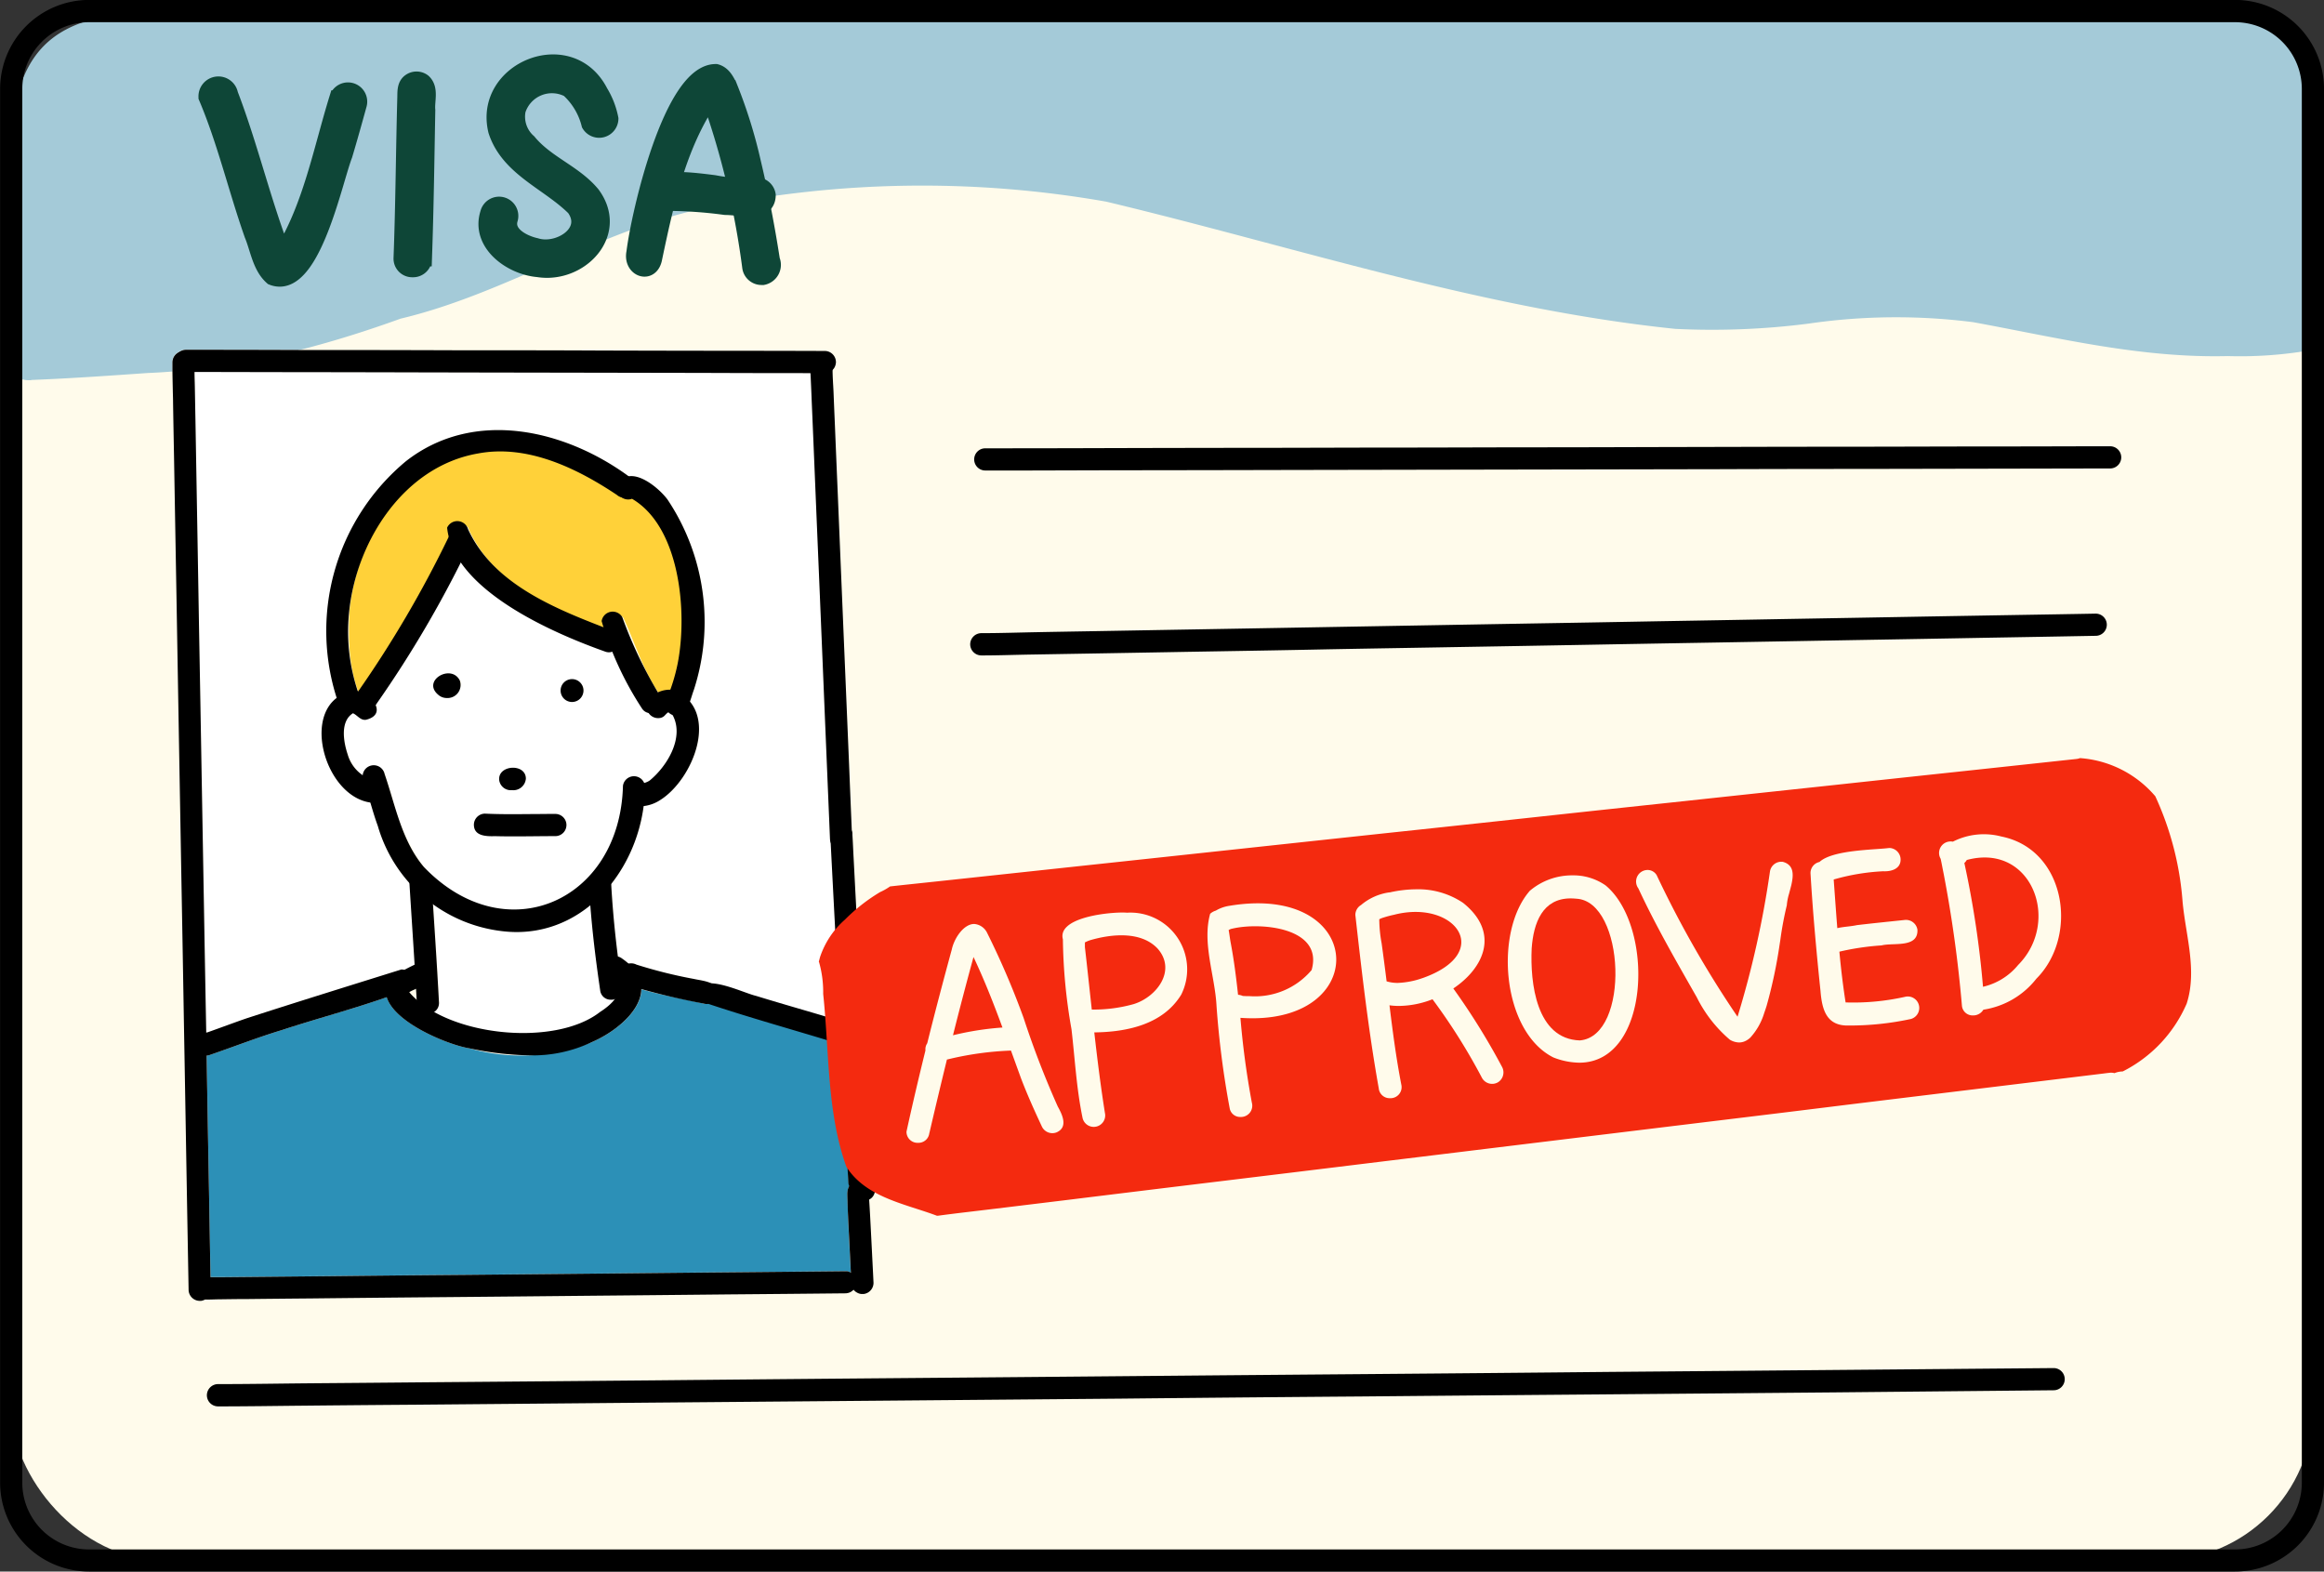 <svg xmlns="http://www.w3.org/2000/svg" width="106.884" height="72.275" viewBox="0 0 106.884 72.275">
  <rect x="0" y="0" width="106.884" height="72.275" fill="#333333" stroke="none"/>
  <g id="グループ_4666" data-name="グループ 4666" transform="translate(-218.626 -832.55)">
    <g id="ベクターレイヤー" transform="translate(219.057 832.781)">
      <rect id="長方形_1851" data-name="長方形 1851" width="105.864" height="71.254" rx="7.016" transform="translate(0.08 0.279)" fill="#fffbeb"/>
      <path id="パス_18937" data-name="パス 18937" d="M234.16,864.656a.516.516,0,0,1,.325-.477.51.51,0,0,1,.3-.1q2.633,0,5.267.01a35.979,35.979,0,0,1-4.871.9c-.2.022-.4.044-.606.062-.138.012-.275.024-.413.034C234.162,864.945,234.16,864.8,234.16,864.656Z" transform="translate(-226.666 -848.225)" fill="#c4c4c4"/>
      <path id="パス_18938" data-name="パス 18938" d="M266.733,931.553c0-.125-.01-.253-.01-.379a.884.884,0,0,1,.034-.271.5.5,0,0,1,.058-.126.551.551,0,0,1-.04-.182q-.144-2.738-.285-5.478-.044-.846-.088-1.693c-1.87-.524-3.756-.975-5.683-1.339a.516.516,0,0,1-.6.306c-.955-.213-1.923-.388-2.864-.656-.024,1.011-1.218,1.975-2.3,2.436a8.8,8.8,0,0,1-5.6.279c-.95-.149-3.448-1.154-3.814-2.356-1.594.558-3.23.991-4.835,1.517-1.132.343-2.208.767-3.322,1.148a.551.551,0,0,1-.126.022q.051,3.144.11,6.293.033,1.949.068,3.894c.1,0,.193,0,.289,0h.325l1.517-.014,3.194-.03q3.2-.036,6.4-.062,3.271-.03,6.541-.062,3.177-.033,6.353-.062,2.293-.021,4.587-.044a.493.493,0,0,1,.239.062c-.036-.7-.07-1.407-.106-2.113C266.762,932.28,266.746,931.915,266.733,931.553Z" transform="translate(-228.184 -876.466)" fill="#2c90b7"/>
      <path id="パス_18939" data-name="パス 18939" d="M265.651,891.936q-.108-2.048-.213-4.1l-.006-.119a.5.5,0,0,1-.036-.171q-.117-2.792-.233-5.58-.129-3.144-.261-6.285-.135-3.2-.267-6.4c-.026-.627-.054-1.255-.08-1.883-.012-.313-.026-.626-.04-.941,0-.11-.012-.219-.016-.329q-2.463,0-4.924-.01l-6.521-.012q-3.228-.005-6.457-.012-3.351-.009-6.7-.012l-3.723-.008c0,.215.01.433.014.649.01.51.018,1.02.028,1.531q.028,1.612.056,3.221.057,3.222.111,6.445.06,3.27.116,6.542.057,3.252.114,6.5.047,2.747.1,5.5c.02-.006.042-.01.062-.014.6-.211,1.2-.438,1.8-.645,2.365-.767,4.757-1.507,7.118-2.246a.617.617,0,0,1,.139.018c.158-.071.319-.139.472-.219-.076-1.255-.161-2.507-.241-3.76a6.418,6.418,0,0,1-1.459-2.645c-.13-.351-.235-.71-.341-1.07-1.949-.279-3.039-3.682-1.552-4.808a10.17,10.17,0,0,1,3.195-10.891c3.107-2.425,7.276-1.471,10.235.7.618-.1,1.449.61,1.79,1.07a10.126,10.126,0,0,1,1.21,8.746c-.058.149-.112.347-.181.54,1.062,1.277-.06,3.734-1.387,4.546a1.821,1.821,0,0,1-.739.263,7.36,7.36,0,0,1-1.489,3.585.538.538,0,0,1,.006.082c.062,1.092.163,2.17.3,3.248a.526.526,0,0,1,.193.1,2.938,2.938,0,0,1,.3.235.617.617,0,0,1,.363.042,22.172,22.172,0,0,0,2.637.656c.446.1,1.227.134,1.076.783a.525.525,0,0,1-.026.051c1.927.364,3.814.814,5.683,1.339Q265.76,894.05,265.651,891.936Z" transform="translate(-227.652 -849.205)" fill="#fff"/>
      <path id="パス_18940" data-name="パス 18940" d="M220.452,850.256a1.163,1.163,0,0,1-.706-.18.83.83,0,0,1-.123-.115c0-.082,0-.166,0-.247q-.072-4.406-.145-8.809c-.128-7.846,3.578-7.672,10.466-7.672h12.3q6.3,0,12.6,0t12.6,0l12.758,0h12.505q5.9,0,11.8,0,5.965,0,11.933,0c2.214,0,5.632-.851,7.548.653,2.695,2.115,1.378,7.616,1.366,10.7q-.009,2.143-.02,4.286a18.947,18.947,0,0,1-3.839.275c-4.021.1-7.792-.841-11.7-1.558a27.9,27.9,0,0,0-7.569.064,34.733,34.733,0,0,1-6.138.243c-8.924-.922-17.492-3.776-26.172-5.851a48.935,48.935,0,0,0-18.333.267c-4.93,1.009-9.215,3.95-14.12,5.114-1.516.548-3.051,1.035-4.605,1.431q-2.633-.006-5.267-.01a.51.51,0,0,0-.3.1.515.515,0,0,0-.325.476c0,.144,0,.289,0,.433-.379.032-.759.054-1.14.07-1.774.124-3.547.249-5.323.319Z" transform="translate(-219.471 -833.002)" fill="#a4cad8"/>
      <path id="パス_18941" data-name="パス 18941" d="M263.5,874.825l-.114-.066-.119.054a.173.173,0,0,1-.089.015l.006-.059-.164-.018-.11-.028a.613.613,0,0,1-.088-.063c-2.5-1.67-4.648-2.305-6.565-1.944-3.631.626-5.841,4.286-6.149,7.588-.016.36-.025.722-.019,1.079,0,.126,0,.25.01.37s.01.22.019.331c.02.242.047.482.087.722l.027.141a5.786,5.786,0,0,0,.292,1.052l.063.117.3.1.108-.161c.907-1.353,1.868-2.819,2.75-4.368.148-.261.295-.524.437-.788.373-.687.7-1.332,1-1.987l.042-.084-.022-.091a2.745,2.745,0,0,1-.06-.315.246.246,0,0,1,.221-.092.243.243,0,0,1,.232.176l.019.056c.038.08.076.16.115.233s.082.156.126.229.069.12.1.167.072.116.106.165.061.093.093.138c.046.066.1.132.141.189s.079.1.108.135c.014.02.031.04.045.056.051.062.1.121.142.163l.042.052.008,0c.027.03.054.058.079.082.047.052.1.106.142.148s.088.088.133.131l.262.235c.065.057.131.111.194.161.205.167.428.331.66.485.048.033.095.064.131.084.107.072.215.14.331.21.145.085.291.169.464.263.08.043.16.086.237.124l.483.241c.164.079.326.154.491.227l2.235.906-.231-.735a.245.245,0,0,1,.195-.158.234.234,0,0,1,.259.093c.169.362.321.739.474,1.116l.2.485c.045.112.092.223.14.33.142.332.28.622.421.884.027.051.055.1.084.15l.033.059c.028.051.057.1.084.142.035.059.069.115.1.159a1.767,1.767,0,0,0,.1.154l.072.141h.218l.054-.027a1.027,1.027,0,0,1,.31-.092l.072-.006a.378.378,0,0,1,.084,0l.2-.04.059-.171c.086-.248.16-.5.224-.753.015-.053.028-.106.04-.16.022-.1.044-.191.066-.29C266.212,880.232,265.838,876.186,263.5,874.825Z" transform="translate(-234.468 -852.407)" fill="#ffd139"/>
      <g id="グループ_4663" data-name="グループ 4663" transform="translate(15.406 25.079)">
        <path id="パス_18942" data-name="パス 18942" d="M265.282,889.579h0l-.079-.129-.089-.03a.223.223,0,0,1-.076-.055l-.11-.115-.152.048a.679.679,0,0,0-.26.19c-.054.054-.074.062-.116.065a.243.243,0,0,1-.245-.12l-.061-.1-.115-.019a.213.213,0,0,1-.13-.087,12.888,12.888,0,0,1-1.338-2.569l-.091-.23-.233.084c-.045.016-.065.036-.193-.016-1.838-.654-5.125-2.04-6.479-3.981l-.249-.357-.19.392c-.059.123-.12.245-.194.393l-.038.073c-.06.124-.125.244-.19.367-.67,1.28-1.463,2.607-2.57,4.3l-.244.374c-.207.314-.414.626-.639.966l-.141.118.094.168.019.066a.157.157,0,0,1,0,.095l-.035.043a.509.509,0,0,1-.233.115c-.051.006-.089-.02-.2-.111a1.132,1.132,0,0,0-.256-.171l-.124-.056-.116.072c-.806.506-.514,1.7-.349,2.192.019.054.039.108.061.16s.049.111.1.208c.014.025.028.052.036.063a1.577,1.577,0,0,0,.121.19c.032.044.065.088.089.115a.958.958,0,0,0,.105.115,1.466,1.466,0,0,0,.14.134c.041.034.087.068.133.1l.41.253v-.49l-.008,0,.035-.049a.255.255,0,0,1,.1-.079l.057-.022a.266.266,0,0,1,.205.019.278.278,0,0,1,.113.19c.114.335.217.677.321,1.02a8.934,8.934,0,0,0,1.542,3.347,6.071,6.071,0,0,0,4.33,2.037,4.852,4.852,0,0,0,1.762-.331,5.891,5.891,0,0,0,3.5-5.582.235.235,0,0,1,.288-.2l.039-.253.029.271a.228.228,0,0,1,.132.123l.089.216.223-.07a1.11,1.11,0,0,0,.349-.17C264.953,892.21,265.906,890.793,265.282,889.579Zm-14.409,2.739.008-.012.073.054ZM255,888.456a.4.4,0,0,1-.571.088c-.117-.1-.162-.19-.135-.275a.467.467,0,0,1,.4-.26l.036,0a.305.305,0,0,1,.29.172A.278.278,0,0,1,255,888.456Zm2.415,3.973a.5.5,0,0,1,.285-.082.47.47,0,0,1,.215.048.209.209,0,0,1,.123.2.205.205,0,0,1-.063.154.464.464,0,0,1-.321.115c-.051,0-.3-.011-.332-.223A.206.206,0,0,1,257.413,892.428Zm2.234,2.553-.83.006c-.644.006-1.272.013-1.955,0-.143,0-.521.016-.651-.11a.2.2,0,0,1-.055-.161.256.256,0,0,1,.243-.255c.683.033,1.377.027,2.047.021h.1c.368,0,.738-.007,1.107-.006a.2.2,0,0,1,.177.073.256.256,0,0,1,.077.182A.261.261,0,0,1,259.647,894.981Zm.806-6.166-.045,0a.268.268,0,0,1-.23-.3.226.226,0,0,1,.233-.235h0a.267.267,0,0,1,.272.289A.229.229,0,0,1,260.453,888.815Z" transform="translate(-249.669 -882.16)" fill="#fff"/>
        <path id="パス_18943" data-name="パス 18943" d="M265.951,917.568a.23.23,0,0,1-.244-.213c-.023-.16-.047-.323-.069-.486l-.054-.388q-.1-.745-.185-1.494c-.02-.183-.039-.367-.057-.552-.016-.162-.032-.324-.046-.487s-.028-.324-.039-.487l-.036-.493-.381.315c-.055.046-.112.089-.17.133s-.116.086-.2.144l-.158.1c-.061.04-.121.076-.182.112s-.111.064-.168.094l-.057.03c-.033.017-.066.034-.1.051s-.085.043-.139.065c-.074.036-.148.067-.262.111l-.1.039c-.045.017-.093.033-.148.05l-.084.026c-.1.032-.211.062-.358.095-.062.015-.125.028-.146.035l-.018-.007-.225.043c-.058.009-.117.015-.2.023a.677.677,0,0,1-.083.007c-.061.006-.122.01-.2.013a4.972,4.972,0,0,1-.884-.036c-.082-.01-.161-.021-.233-.033l-.242-.047c-.053-.01-.106-.021-.155-.032s-.1-.022-.171-.041l-.221-.06c-.063-.019-.127-.038-.2-.062s-.123-.04-.182-.06c-.08-.029-.159-.059-.246-.095-.048-.018-.1-.037-.148-.061s-.126-.056-.185-.084l-.295-.146c-.1-.05-.193-.106-.319-.179l-.112-.068c-.115-.07-.228-.147-.339-.226l-.437-.309.036.535q.1,1.571.2,3.137c.028.464.054.928.075,1.434l-.018.062a.232.232,0,0,1-.079.088l-.373.224.378.216c.074.043.152.083.225.119.162.083.331.16.5.23l.15.059c.107.041.218.08.327.116.084.029.169.056.253.081s.151.043.262.073c.088.025.177.046.266.067.183.043.37.082.583.117.061.011.121.021.185.031l.131.017c.07.011.14.019.211.027.089.011.179.021.262.027q.438.039.862.039a6.12,6.12,0,0,0,3.673-1.007,3.956,3.956,0,0,0,.343-.245c.046-.038.09-.074.126-.108a1.984,1.984,0,0,0,.28-.3l.05-.068,0-.5-.369.184Z" transform="translate(-253.412 -897.224)" fill="#fff"/>
      </g>
    </g>
    <g id="レイヤー_5" data-name="レイヤー 5" transform="translate(218.626 832.55)">
      <path id="パス_18944" data-name="パス 18944" d="M234.912,907.37q-.054-2.989-.106-5.976-.054-3.2-.111-6.4-.054-3.255-.114-6.514-.057-3.235-.114-6.471-.057-3.288-.113-6.574-.057-3.2-.112-6.4-.024-1.223-.044-2.449c0-.156-.006-.311-.01-.466-.006-.313-.014-.624-.018-.935v-.036c0-.144,0-.289,0-.433a.435.435,0,0,1,.006-.074.628.628,0,0,1,.018-.078.15.15,0,0,1,.008-.022.425.425,0,0,1,.022-.052.509.509,0,0,1,.042-.069.389.389,0,0,1,.044-.054.281.281,0,0,1,.042-.04l0,0c.01-.008.02-.016.03-.022a.5.5,0,0,1,.11-.062l0,0a.487.487,0,0,1,.18-.034.517.517,0,0,1,.512.51c0,.149,0,.3,0,.446,0,.215.01.433.014.649.01.51.018,1.02.028,1.531q.028,1.612.056,3.221.057,3.222.111,6.445.06,3.27.116,6.542.057,3.252.114,6.5.047,2.747.1,5.5c.006.329.012.656.018.984,0,.024,0,.046,0,.07q.051,3.144.11,6.293.033,1.949.068,3.894c0,.193.006.387.01.58a.509.509,0,0,1-.271.45.521.521,0,0,1-.123.048.453.453,0,0,1-.052.01c-.02,0-.042,0-.062,0A.516.516,0,0,1,234.912,907.37Z" transform="translate(-226.238 -848.055)"/>
      <path id="パス_18945" data-name="パス 18945" d="M263.621,865.154q-2.463,0-4.924-.01l-6.521-.012q-3.229-.005-6.457-.012-3.351-.009-6.7-.012L235.3,865.1h-.4a.508.508,0,0,1-.3-.921l0,0a.577.577,0,0,1,.052-.034l.024-.012a.369.369,0,0,1,.042-.018l.028-.01a.5.5,0,0,1,.08-.018.432.432,0,0,1,.071-.006q2.634,0,5.268.01c.205,0,.408,0,.614,0q3.312,0,6.622.012c2.216,0,4.432,0,6.648.012q3.19.009,6.377.012,1.928,0,3.856.008a.514.514,0,0,1,.51.51.464.464,0,0,1-.016.116.258.258,0,0,1-.01.038.492.492,0,0,1-.066.136.855.855,0,0,1-.058.069s0,0-.006.006a.513.513,0,0,1-.357.145C264.061,865.156,263.84,865.156,263.621,865.154Z" transform="translate(-226.346 -847.994)"/>
      <path id="パス_18946" data-name="パス 18946" d="M236.486,948.44l-.084,0h-.03a.51.51,0,0,1-.136-1,.5.5,0,0,1,.154-.018c.117-.008.237-.01.357-.008.1,0,.193,0,.289,0h.324l1.517-.014,3.195-.03q3.2-.036,6.4-.062,3.271-.03,6.541-.062,3.177-.033,6.353-.062,2.293-.021,4.587-.044h0c.02,0,.04,0,.06,0a.329.329,0,0,1,.062.012.279.279,0,0,1,.058.02.2.2,0,0,1,.056.026.518.518,0,0,1,.271.448.508.508,0,0,1-.139.349l-.022.022a.29.29,0,0,1-.026.022.276.276,0,0,1-.03.022.446.446,0,0,1-.205.086.414.414,0,0,1-.088.01q-2.645.027-5.289.049-3.2.033-6.391.062-3.255.033-6.508.062-3.187.027-6.372.062-1.446.012-2.893.028c-.429,0-.857.006-1.284.012-.2,0-.409.012-.614.012C236.566,948.442,236.526,948.442,236.486,948.44Z" transform="translate(-227.069 -888.677)"/>
      <path id="パス_18947" data-name="パス 18947" d="M295.5,939.369a.156.156,0,0,1,0-.032.483.483,0,0,1,.179-.4.554.554,0,0,1,.644-.014.457.457,0,0,1,.08.074.234.234,0,0,1,.034.044.424.424,0,0,1,.071.173.54.54,0,0,1,.012.118v0a.662.662,0,0,1-.008.093c0,.014-.006.028-.008.042a.48.48,0,0,1-.054.128l-.018.028a.459.459,0,0,1-.173.15.554.554,0,0,1-.251.06A.483.483,0,0,1,295.5,939.369Z" transform="translate(-256.279 -884.609)"/>
      <path id="パス_18948" data-name="パス 18948" d="M295.648,944.225c-.02,0-.038-.006-.058-.01a.4.4,0,0,1-.08-.026.284.284,0,0,1-.056-.028.357.357,0,0,1-.076-.049.22.22,0,0,1-.04-.036.283.283,0,0,1-.04-.042.447.447,0,0,1-.1-.259c-.01-.179-.018-.359-.028-.538-.036-.7-.069-1.407-.106-2.113-.018-.363-.034-.728-.047-1.09,0-.125-.01-.253-.01-.379a.882.882,0,0,1,.034-.271.5.5,0,0,1,.058-.125.445.445,0,0,1,.119-.128.421.421,0,0,1,.215-.082.553.553,0,0,1,.253.034.48.48,0,0,1,.267.329.142.142,0,0,1,.008.023,1.214,1.214,0,0,1,.032.206c.008.082.014.163.02.245,0,.01,0,.02,0,.03.016.245.03.492.044.739q.041.775.08,1.55c.024.486.05.972.073,1.459a.517.517,0,0,1-.452.562.436.436,0,0,1-.052,0A.555.555,0,0,1,295.648,944.225Z" transform="translate(-256.038 -884.715)"/>
      <path id="パス_18949" data-name="パス 18949" d="M292.583,886.946q-.116-2.792-.233-5.58-.129-3.145-.261-6.286-.135-3.2-.267-6.4-.039-.941-.08-1.883-.018-.469-.04-.941c-.006-.165-.02-.333-.02-.5a.51.51,0,0,1,1.02,0c0,.344.028.691.044,1.034.02.514.042,1.031.064,1.544q.063,1.546.129,3.093.132,3.18.265,6.361l.257,6.134q.069,1.71.141,3.42a.512.512,0,0,1-.51.51A.518.518,0,0,1,292.583,886.946Z" transform="translate(-254.411 -848.371)"/>
      <path id="パス_18950" data-name="パス 18950" d="M306.958,873.891a.51.51,0,0,1,0-1.02q2.864,0,5.729-.01,3.3-.009,6.6-.012c2.208,0,4.414-.012,6.622-.012,2.18,0,4.36-.012,6.541-.012s4.388-.01,6.582-.014,4.362-.012,6.542-.012,4.336-.008,6.5-.012q2.9,0,5.8-.01l.819,0a.51.51,0,1,1,0,1.02l-5.106.01q-3.2.006-6.391.012-3.271,0-6.537.012-3.3.006-6.592.012t-6.564.012l-6.64.012q-3.274.008-6.549.012c-2.186,0-4.374.012-6.561.014Z" transform="translate(-261.644 -852.253)"/>
      <path id="パス_18951" data-name="パス 18951" d="M306.089,889.274a.516.516,0,0,1,.508-.512c.833,0,1.668-.028,2.5-.044,1.094-.022,2.19-.038,3.284-.058q3.232-.057,6.463-.113l6.561-.116,6.27-.11q3.022-.05,6.042-.106,3.124-.053,6.248-.11,3.151-.054,6.3-.111,2.951-.051,5.9-.1c.562-.01,1.126-.018,1.688-.03a.51.51,0,1,1,0,1.02q-2.421.045-4.843.086-3.118.057-6.236.11-3.174.057-6.349.112-3.017.051-6.032.106-3.121.057-6.246.109c-2.136.038-4.274.07-6.413.114-2.188.044-4.376.076-6.566.116q-3.219.057-6.441.111c-.71.014-1.421.038-2.13.038A.514.514,0,0,1,306.089,889.274Z" transform="translate(-261.468 -859.643)"/>
      <path id="パス_18952" data-name="パス 18952" d="M237.276,957.119a.515.515,0,0,1,.514-.5c1.437,0,2.874-.026,4.308-.038q2.661-.021,5.319-.046,5.3-.042,10.6-.09,5.5-.054,11-.1,5.42-.045,10.839-.094t10.855-.093q5.548-.045,11.1-.1,5.36-.044,10.719-.092l9.686-.084a.51.51,0,0,1-.01,1.02L312.1,957q-5.464.048-10.927.094-5.381.044-10.762.093-5.545.042-11.088.1l-10.978.094-10.774.091q-5.335.048-10.672.094-2.55.018-5.1.044c-1.339.012-2.676.034-4.016.034A.514.514,0,0,1,237.276,957.119Z" transform="translate(-227.761 -892.964)"/>
      <path id="パス_18953" data-name="パス 18953" d="M249.972,899.982c-2.288-.181-3.474-4.667-.913-5.142.735-.05,1.692,1.056.6,1.323-.257.038-.394-.211-.6-.3-.6.376-.435,1.321-.245,1.889a1.731,1.731,0,0,0,1.291,1.22.512.512,0,0,1-.058,1.016A.545.545,0,0,1,249.972,899.982Z" transform="translate(-232.826 -863.061)"/>
      <path id="パス_18954" data-name="パス 18954" d="M257.712,909.172a6.766,6.766,0,0,1-5.7-4.843c-.257-.7-.422-1.425-.673-2.122a.511.511,0,1,1,.988-.257c.5,1.457.785,3.067,1.805,4.273,3.763,3.918,9.022,1.58,9.157-3.733a.51.51,0,0,1,1.011.14c-.068,3.33-2.465,6.586-5.9,6.586A5.514,5.514,0,0,1,257.712,909.172Z" transform="translate(-234.638 -866.351)"/>
      <path id="パス_18955" data-name="パス 18955" d="M275.293,899.58c0-.574.646-.436.981-.688.8-.663,1.581-1.961,1.058-2.975-.147-.271-.235-.147-.359-.026a.375.375,0,0,1-.263.137.522.522,0,0,1-.576-.436c-.05-.618.755-.971,1.281-.841,2.115.953.851,4.119-.691,5.062a1.742,1.742,0,0,1-.863.273A.5.5,0,0,1,275.293,899.58Z" transform="translate(-246.383 -863.005)"/>
      <path id="パス_18956" data-name="パス 18956" d="M255.872,917.121c-.1-1.86-.229-3.713-.344-5.564a.51.51,0,0,1,1.02,0c.119,1.863.245,3.7.344,5.564a.484.484,0,0,1-.506.5A.492.492,0,0,1,255.872,917.121Z" transform="translate(-236.702 -871.005)"/>
      <path id="パス_18957" data-name="パス 18957" d="M272.243,916.719c-.232-1.58-.424-3.171-.509-4.765a.511.511,0,1,1,1.02-.042c.09,1.572.265,3.115.5,4.67a.493.493,0,0,1-.514.568A.482.482,0,0,1,272.243,916.719Z" transform="translate(-244.64 -871.174)"/>
      <path id="パス_18958" data-name="パス 18958" d="M257.258,922.985c-1.17-.183-4.691-1.666-3.679-3.218a11.378,11.378,0,0,1,1.365-.732.51.51,0,0,1,.667.271c.226.72-.7.823-1.132,1.094,1.7,2.021,6.68,2.545,8.772.913.647-.413,1.335-1.106.394-1.652a.51.51,0,0,1,.624-.807c2.013,1.4.178,3.176-1.413,3.852a6.319,6.319,0,0,1-2.84.6A14.3,14.3,0,0,1,257.258,922.985Z" transform="translate(-235.658 -874.77)"/>
      <path id="パス_18959" data-name="パス 18959" d="M236.253,923.523c-.11-.371.223-.628.544-.69.6-.211,1.2-.438,1.8-.645,2.366-.767,4.757-1.507,7.119-2.246a.511.511,0,0,1,.02,1.02c-1.812.69-3.691,1.166-5.53,1.77-1.132.343-2.208.767-3.322,1.148a.416.416,0,0,1-.137.022A.526.526,0,0,1,236.253,923.523Z" transform="translate(-227.25 -875.357)"/>
      <path id="パス_18960" data-name="パス 18960" d="M278.333,921.244a33.043,33.043,0,0,1-3.44-.833.517.517,0,0,1-.437-.5.544.544,0,0,1,.791-.458,21.793,21.793,0,0,0,2.637.658c.446.1,1.225.133,1.076.781a.507.507,0,0,1-.5.372A.462.462,0,0,1,278.333,921.244Z" transform="translate(-245.974 -875.09)"/>
      <path id="パス_18961" data-name="パス 18961" d="M276.771,886.445a.515.515,0,0,1-.271-.669,8.355,8.355,0,0,0,.53-1.688c.458-2.321.123-6.277-2.1-7.577a.516.516,0,0,1-.675-.624c.534-1.012,1.857.05,2.31.662a10.126,10.126,0,0,1,1.21,8.746c-.157.411-.285,1.188-.791,1.188A.635.635,0,0,1,276.771,886.445Z" transform="translate(-245.863 -853.572)"/>
      <path id="パス_18962" data-name="パス 18962" d="M248.579,883.888a10.146,10.146,0,0,1,3.107-11.138c3.156-2.464,7.411-1.439,10.379.8a.508.508,0,0,1-.682.753c-1.853-1.239-4.125-2.331-6.379-1.907-3.442.592-5.636,4.086-5.941,7.346a8.644,8.644,0,0,0,.457,3.744.511.511,0,0,1-.494.706A.473.473,0,0,1,248.579,883.888Z" transform="translate(-233.012 -851.542)"/>
      <path id="パス_18963" data-name="パス 18963" d="M275.59,875.708l.01.006Z" transform="translate(-246.529 -853.69)"/>
      <path id="パス_18964" data-name="パス 18964" d="M250.787,887.821a51.475,51.475,0,0,0,4.181-7.127.51.51,0,0,1,.939.4,51.416,51.416,0,0,1-4.243,7.25.463.463,0,0,1-.411.245A.511.511,0,0,1,250.787,887.821Z" transform="translate(-234.342 -855.983)"/>
      <path id="パス_18965" data-name="パス 18965" d="M266.172,885.514c-2.417-.861-6.945-2.83-7.238-5.688a.514.514,0,0,1,.964.076c1.2,2.6,4.177,3.715,6.671,4.673a.514.514,0,0,1-.191.983A.544.544,0,0,1,266.172,885.514Z" transform="translate(-238.37 -855.558)"/>
      <path id="パス_18966" data-name="パス 18966" d="M274.724,892.147a15.011,15.011,0,0,1-1.861-4.027.514.514,0,0,1,.946-.189,20.014,20.014,0,0,0,1.722,3.6.519.519,0,0,1-.431.823A.461.461,0,0,1,274.724,892.147Z" transform="translate(-245.193 -859.556)"/>
      <path id="パス_18967" data-name="パス 18967" d="M269.684,894.824a.526.526,0,1,1,.076,0A.488.488,0,0,1,269.684,894.824Z" transform="translate(-243.413 -862.541)"/>
      <path id="パス_18968" data-name="パス 18968" d="M257.912,894.239c-.777-.65.594-1.447.988-.66a.6.6,0,0,1-.594.807A.587.587,0,0,1,257.912,894.239Z" transform="translate(-237.754 -862.284)"/>
      <path id="パス_18969" data-name="パス 18969" d="M263.629,902.346c-.1-.725,1.225-.813,1.223-.084a.578.578,0,0,1-.64.526A.537.537,0,0,1,263.629,902.346Z" transform="translate(-240.667 -866.449)"/>
      <path id="パス_18970" data-name="パス 18970" d="M262.316,906.931c-.4.012-.967,0-.969-.526a.514.514,0,0,1,.51-.51c.708.034,1.419.026,2.128.02.369,0,.739-.008,1.108-.006a.51.51,0,1,1,0,1.02c-.622,0-1.244.012-1.867.012C262.923,906.941,262.62,906.939,262.316,906.931Z" transform="translate(-239.552 -868.476)"/>
      <path id="パス_18971" data-name="パス 18971" d="M294.5,923.673a.5.5,0,0,1-.158-.219.544.544,0,0,1-.04-.181q-.144-2.738-.285-5.479c-.014-.283-.03-.566-.044-.849-.018-.361-.038-.723-.056-1.086q-.1-1.991-.207-3.986-.108-2.048-.213-4.1l-.006-.118v0c-.006-.109-.012-.217-.018-.327,0-.006,0-.01,0-.016V907.3a.51.51,0,0,1,.989-.179v0l.006.012a.464.464,0,0,1,.022.092c0,.018,0,.04,0,.058.024.355.036.712.056,1.068.034.643.066,1.285.1,1.927q.146,2.837.295,5.674.155,2.975.309,5.951c.024.442.046.887.07,1.33,0,.014,0,.028,0,.042a.464.464,0,0,1-.125.335.525.525,0,0,1-.385.175A.492.492,0,0,1,294.5,923.673Z" transform="translate(-255.288 -868.911)"/>
      <path id="パス_18972" data-name="パス 18972" d="M288.076,924.019c-2.172-.673-4.378-1.273-6.527-2.006a.437.437,0,0,1-.233-.435c.3-.915,2.15.042,2.788.189,1.411.435,2.834.826,4.243,1.268a.511.511,0,0,1-.138,1A.422.422,0,0,1,288.076,924.019Z" transform="translate(-249.33 -875.966)"/>
      <path id="パス_18973" data-name="パス 18973" d="M293.988,923.251a.037.037,0,0,1-.018,0Z" transform="translate(-255.532 -876.978)"/>
      <g id="グループ_4664" data-name="グループ 4664" transform="translate(9.503 2.878)">
        <path id="パス_18974" data-name="パス 18974" d="M240.274,849.023c-.546-.48-.642-1.3-.913-1.951-.734-2.085-1.256-4.324-2.107-6.321a.541.541,0,0,1,1.072-.134c.915,2.388,1.5,4.914,2.419,7.3,1.319-2.156,1.782-4.715,2.521-7.108a.51.51,0,0,1,.983.271c-.215.778-.431,1.555-.662,2.328-.446,1.15-1.375,5.683-2.973,5.683A.926.926,0,0,1,240.274,849.023Z" transform="translate(-237.253 -839.16)" fill="#0e4637" stroke="#0e4637" stroke-miterlimit="10" stroke-width="0.75"/>
        <path id="パス_18975" data-name="パス 18975" d="M254.837,847.943c.093-2.457.106-4.917.173-7.376.008-.251-.021-.566.21-.734a.5.5,0,0,1,.6,0c.357.323.144.875.188,1.3-.042,2.272-.072,4.542-.152,6.812a.494.494,0,0,1-.516.5A.483.483,0,0,1,254.837,847.943Z" transform="translate(-245.866 -838.947)" fill="#0e4637" stroke="#0e4637" stroke-miterlimit="10" stroke-width="0.75"/>
        <path id="パス_18976" data-name="パス 18976" d="M264.857,847.682c-1.243-.106-2.724-1.176-2.284-2.563a.51.51,0,1,1,.983.271c-.211.7.643,1.12,1.206,1.243,1.04.329,2.585-.63,1.775-1.76-1.182-1.184-3.033-1.817-3.593-3.543-.685-2.794,3.382-4.472,4.763-1.779a3.691,3.691,0,0,1,.474,1.223.512.512,0,0,1-.95.253,3.244,3.244,0,0,0-.965-1.614,1.66,1.66,0,0,0-2.351.972,1.554,1.554,0,0,0,.5,1.459c.831,1.008,2.111,1.419,2.929,2.409,1.222,1.658-.3,3.462-2.076,3.462A2.668,2.668,0,0,1,264.857,847.682Z" transform="translate(-249.617 -838.19)" fill="#0e4637" stroke="#0e4637" stroke-miterlimit="10" stroke-width="0.75"/>
        <path id="パス_18977" data-name="パス 18977" d="M281.14,848.027a37.667,37.667,0,0,0-1.855-7.76c-1.471,2.152-2.045,4.835-2.571,7.324-.138.837-1.062.512-.9-.251.209-1.722,1.7-8.31,3.745-8.284.341.094.5.438.634.737a22.616,22.616,0,0,1,1.055,3.4c.355,1.489.642,3,.877,4.506a.563.563,0,0,1-.407.769c-.022,0-.046,0-.068,0A.517.517,0,0,1,281.14,848.027Z" transform="translate(-256.132 -838.614)" fill="#0e4637" stroke="#0e4637" stroke-miterlimit="10" stroke-width="0.75"/>
        <path id="パス_18978" data-name="パス 18978" d="M281.327,850.054a4.464,4.464,0,0,0-.542-.04,20.288,20.288,0,0,0-2.816-.187.472.472,0,0,1-.528-.536c.145-.687,1.559-.522,2.84-.359a6.885,6.885,0,0,0,1.879.108.516.516,0,0,1,.574.436c-.008.5-.387.618-.831.618A5.642,5.642,0,0,1,281.327,850.054Z" transform="translate(-256.935 -843.381)" fill="#0e4637" stroke="#0e4637" stroke-miterlimit="10" stroke-width="0.75"/>
      </g>
      <path id="パス_18979" data-name="パス 18979" d="M302.675,925.84a.037.037,0,0,1-.018,0Z" transform="translate(-259.787 -878.246)"/>
      <path id="パス_18980" data-name="パス 18980" d="M321.421,904.825h-98.7a4.094,4.094,0,0,1-4.09-4.089v-64.1a4.1,4.1,0,0,1,4.09-4.09h98.7a4.094,4.094,0,0,1,4.09,4.09v64.1A4.094,4.094,0,0,1,321.421,904.825Zm-98.7-71.254a3.073,3.073,0,0,0-3.07,3.069v64.1a3.073,3.073,0,0,0,3.07,3.069h98.7a3.072,3.072,0,0,0,3.069-3.069v-64.1a3.072,3.072,0,0,0-3.069-3.069Z" transform="translate(-218.626 -832.55)"/>
      <g id="グループ_4665" data-name="グループ 4665" transform="translate(37.658 34.866)">
        <path id="パス_18981" data-name="パス 18981" d="M395.709,910.1a.506.506,0,0,0,.111-.138c2.99-.807,4.352,2.833,2.36,4.831a2.939,2.939,0,0,1-1.613,1A44.119,44.119,0,0,0,395.709,910.1Z" transform="translate(-343.024 -905.277)" fill="#f42a0f"/>
        <path id="パス_18982" data-name="パス 18982" d="M297.83,921.921c-1.45-.539-3.228-.833-4.121-2.234-.9-2.494-.786-5.3-1.068-7.953a5.059,5.059,0,0,0-.189-1.461.161.161,0,0,0-.012-.017c.02-.078.039-.15.056-.214a3.965,3.965,0,0,1,1.142-1.72,8.234,8.234,0,0,1,1.623-1.271,2.632,2.632,0,0,0,.455-.259c.745-.083,1.488-.159,2.233-.239l6.605-.71q3.46-.37,6.919-.743,3.5-.377,7-.753,3.435-.364,6.868-.737t6.85-.736q3.318-.358,6.636-.712,3.167-.343,6.333-.681,2.562-.275,5.126-.552a.56.56,0,0,0,.156-.039,5.014,5.014,0,0,1,3.465,1.755,14.039,14.039,0,0,1,1.253,4.827c.138,1.557.685,3.169.191,4.707a6.282,6.282,0,0,1-2.942,3.122,1.019,1.019,0,0,0-.379.078.585.585,0,0,0-.231-.016c-.113.012-.224.027-.337.041q-3.034.37-6.068.739c-2.292.28-4.584.556-6.877.84s-4.584.56-6.877.839l-6.94.846-6.916.844q-3.466.425-6.932.845t-6.907.844l-3.331.405c-.9.111-1.807.21-2.707.332a.1.1,0,0,0-.033,0A.38.38,0,0,0,297.83,921.921Zm.718-12.2c-.387,1.422-.765,2.852-1.121,4.284a.493.493,0,0,0-.082.329c-.307,1.243-.6,2.49-.872,3.734a.506.506,0,0,0,.529.515.5.5,0,0,0,.523-.476c0,.01,0,.02,0,.031q.395-1.7.807-3.383c.018-.006.039-.01.057-.014a14.518,14.518,0,0,1,2.889-.4c.157.434.313.866.471,1.3.284.741.607,1.459.944,2.179a.532.532,0,0,0,.689.28c.533-.239.257-.811.049-1.185a41.655,41.655,0,0,1-1.572-4.076,37.2,37.2,0,0,0-1.687-3.93.721.721,0,0,0-.584-.391C299.1,908.518,298.652,909.189,298.549,909.726Zm5.118-.5v0a25.137,25.137,0,0,0,.395,4.136c.158,1.358.229,2.726.506,4.064a.527.527,0,0,0,1.043-.142c-.2-1.251-.358-2.513-.5-3.774,1.516-.018,3.165-.37,4-1.739A2.611,2.611,0,0,0,306.617,908c-.066-.006-.144-.008-.237-.008C305.469,908,303.417,908.284,303.666,909.224Zm6.774-1.175c-.379,1.354.22,2.854.292,4.243a41.355,41.355,0,0,0,.609,4.726.485.485,0,0,0,.486.379.519.519,0,0,0,.529-.659,38.663,38.663,0,0,1-.525-3.9c.193.014.379.02.56.02,2.535,0,3.811-1.323,3.846-2.644.039-1.539-1.607-3.078-4.905-2.529a1.719,1.719,0,0,0-.632.222h0A.676.676,0,0,0,310.44,908.049Zm8.251-.982a2.557,2.557,0,0,0-1.311.582.533.533,0,0,0-.264.455c.3,2.665.605,5.339,1.078,7.983a.5.5,0,0,0,.512.447.509.509,0,0,0,.531-.589c-.238-1.22-.4-2.45-.551-3.683a3.323,3.323,0,0,0,.432.029,4.326,4.326,0,0,0,1.547-.307,27.648,27.648,0,0,1,2.284,3.632.535.535,0,0,0,.722.189.534.534,0,0,0,.187-.72,31.716,31.716,0,0,0-2.074-3.37c-.053-.074-.107-.152-.162-.227,1.418-.95,2.154-2.574.448-3.938a3.693,3.693,0,0,0-2.154-.623A5.684,5.684,0,0,0,318.691,907.068Zm6.463-.086c-1.665,1.878-1.3,6.487,1.07,7.679a3.375,3.375,0,0,0,1.191.241c3.284,0,3.465-6.278,1.212-8.152a2.579,2.579,0,0,0-1.525-.463A3,3,0,0,0,325.154,906.981Zm4.977-.1c.8,1.724,1.751,3.364,2.691,5.017a6.139,6.139,0,0,0,1.521,1.948.853.853,0,0,0,.426.125.649.649,0,0,0,.271-.06.8.8,0,0,0,.125-.07l0,0a.846.846,0,0,0,.117-.094,2.941,2.941,0,0,0,.642-1.142c.037-.1.072-.21.107-.319a22.32,22.32,0,0,0,.6-2.831l.031-.2a15.539,15.539,0,0,1,.3-1.6l0,0v-.006s0-.008,0-.014a2.594,2.594,0,0,1,.1-.5c.02-.078.043-.16.064-.241.01-.039.02-.08.031-.119s.023-.1.033-.152c.086-.434.066-.829-.414-.959a.529.529,0,0,0-.592.451,44.011,44.011,0,0,1-1.49,6.672,47.825,47.825,0,0,1-3.718-6.508.487.487,0,0,0-.414-.241A.531.531,0,0,0,330.131,906.88Zm8.327-1.21a.524.524,0,0,0-.409.508c.107,1.811.273,3.623.461,5.43.068.848.273,1.583,1.239,1.583.029,0,.058,0,.086,0a13.369,13.369,0,0,0,2.829-.3.527.527,0,0,0-.28-1.017,10.906,10.906,0,0,1-2.72.254c-.121-.77-.214-1.549-.286-2.334a12.072,12.072,0,0,1,1.94-.288c.549-.138,1.683.132,1.65-.718a.534.534,0,0,0-.593-.451c-.73.077-1.467.151-2.193.237-.267.06-.6.07-.9.138-.06-.749-.111-1.5-.166-2.237a9.993,9.993,0,0,1,2.277-.379c.356.019.807-.1.8-.543a.532.532,0,0,0-.508-.527h-.018C341.03,905.111,339.067,905.1,338.458,905.671Zm5.576-.153c.033.136.08.4.134.665a58.667,58.667,0,0,1,.846,6.1.491.491,0,0,0,.508.444.542.542,0,0,0,.478-.263,3.831,3.831,0,0,0,2.438-1.426c1.957-1.959,1.364-5.945-1.611-6.539a3.151,3.151,0,0,0-2.23.237.376.376,0,0,0-.086-.009A.529.529,0,0,0,344.034,905.518Z" transform="translate(-292.44 -900.891)" fill="#f42a0f"/>
        <path id="パス_18983" data-name="パス 18983" d="M356.694,915.833c.084-1.179.5-2.3,1.794-2.3.082,0,.171.006.259.014,2.245.113,2.49,6.329.159,6.518C356.9,920,356.62,917.409,356.694,915.833Z" transform="translate(-323.908 -907.082)" fill="#f42a0f"/>
        <path id="パス_18984" data-name="パス 18984" d="M343.3,917.95q-.108-.879-.23-1.755a6.12,6.12,0,0,1-.107-1.1,1,1,0,0,1,.193-.078,4.917,4.917,0,0,1,.5-.132l.049-.013c2.749-.668,4.543,1.755,1.263,2.924h0l-.02.006a3.851,3.851,0,0,1-1.13.22A1.754,1.754,0,0,1,343.3,917.95Z" transform="translate(-317.186 -907.684)" fill="#f42a0f"/>
        <path id="パス_18985" data-name="パス 18985" d="M330.036,919.253a.588.588,0,0,0-.216-.054c-.087-.8-.189-1.605-.34-2.4-.027-.134-.051-.35-.092-.576a.44.44,0,0,1,.167-.066c1.313-.309,4.207-.047,3.648,1.905a3.412,3.412,0,0,1-2.854,1.2C330.244,919.263,330.139,919.259,330.036,919.253Z" transform="translate(-310.538 -908.315)" fill="#f42a0f"/>
        <path id="パス_18986" data-name="パス 18986" d="M316.427,917.407c0-.035,0-.119,0-.214a1.722,1.722,0,0,1,.235-.1c.961-.282,2.334-.438,3.109.383.879.994-.027,2.218-1.094,2.552a6.821,6.821,0,0,1-1.933.253C316.637,919.323,316.538,918.364,316.427,917.407Z" transform="translate(-304.189 -908.717)" fill="#f42a0f"/>
        <path id="パス_18987" data-name="パス 18987" d="M305.48,918.821c.5,1.058.928,2.146,1.331,3.243a13.488,13.488,0,0,0-2.275.356Q304.989,920.614,305.48,918.821Z" transform="translate(-298.365 -909.674)" fill="#f42a0f"/>
      </g>
    </g>
  </g>
</svg>
